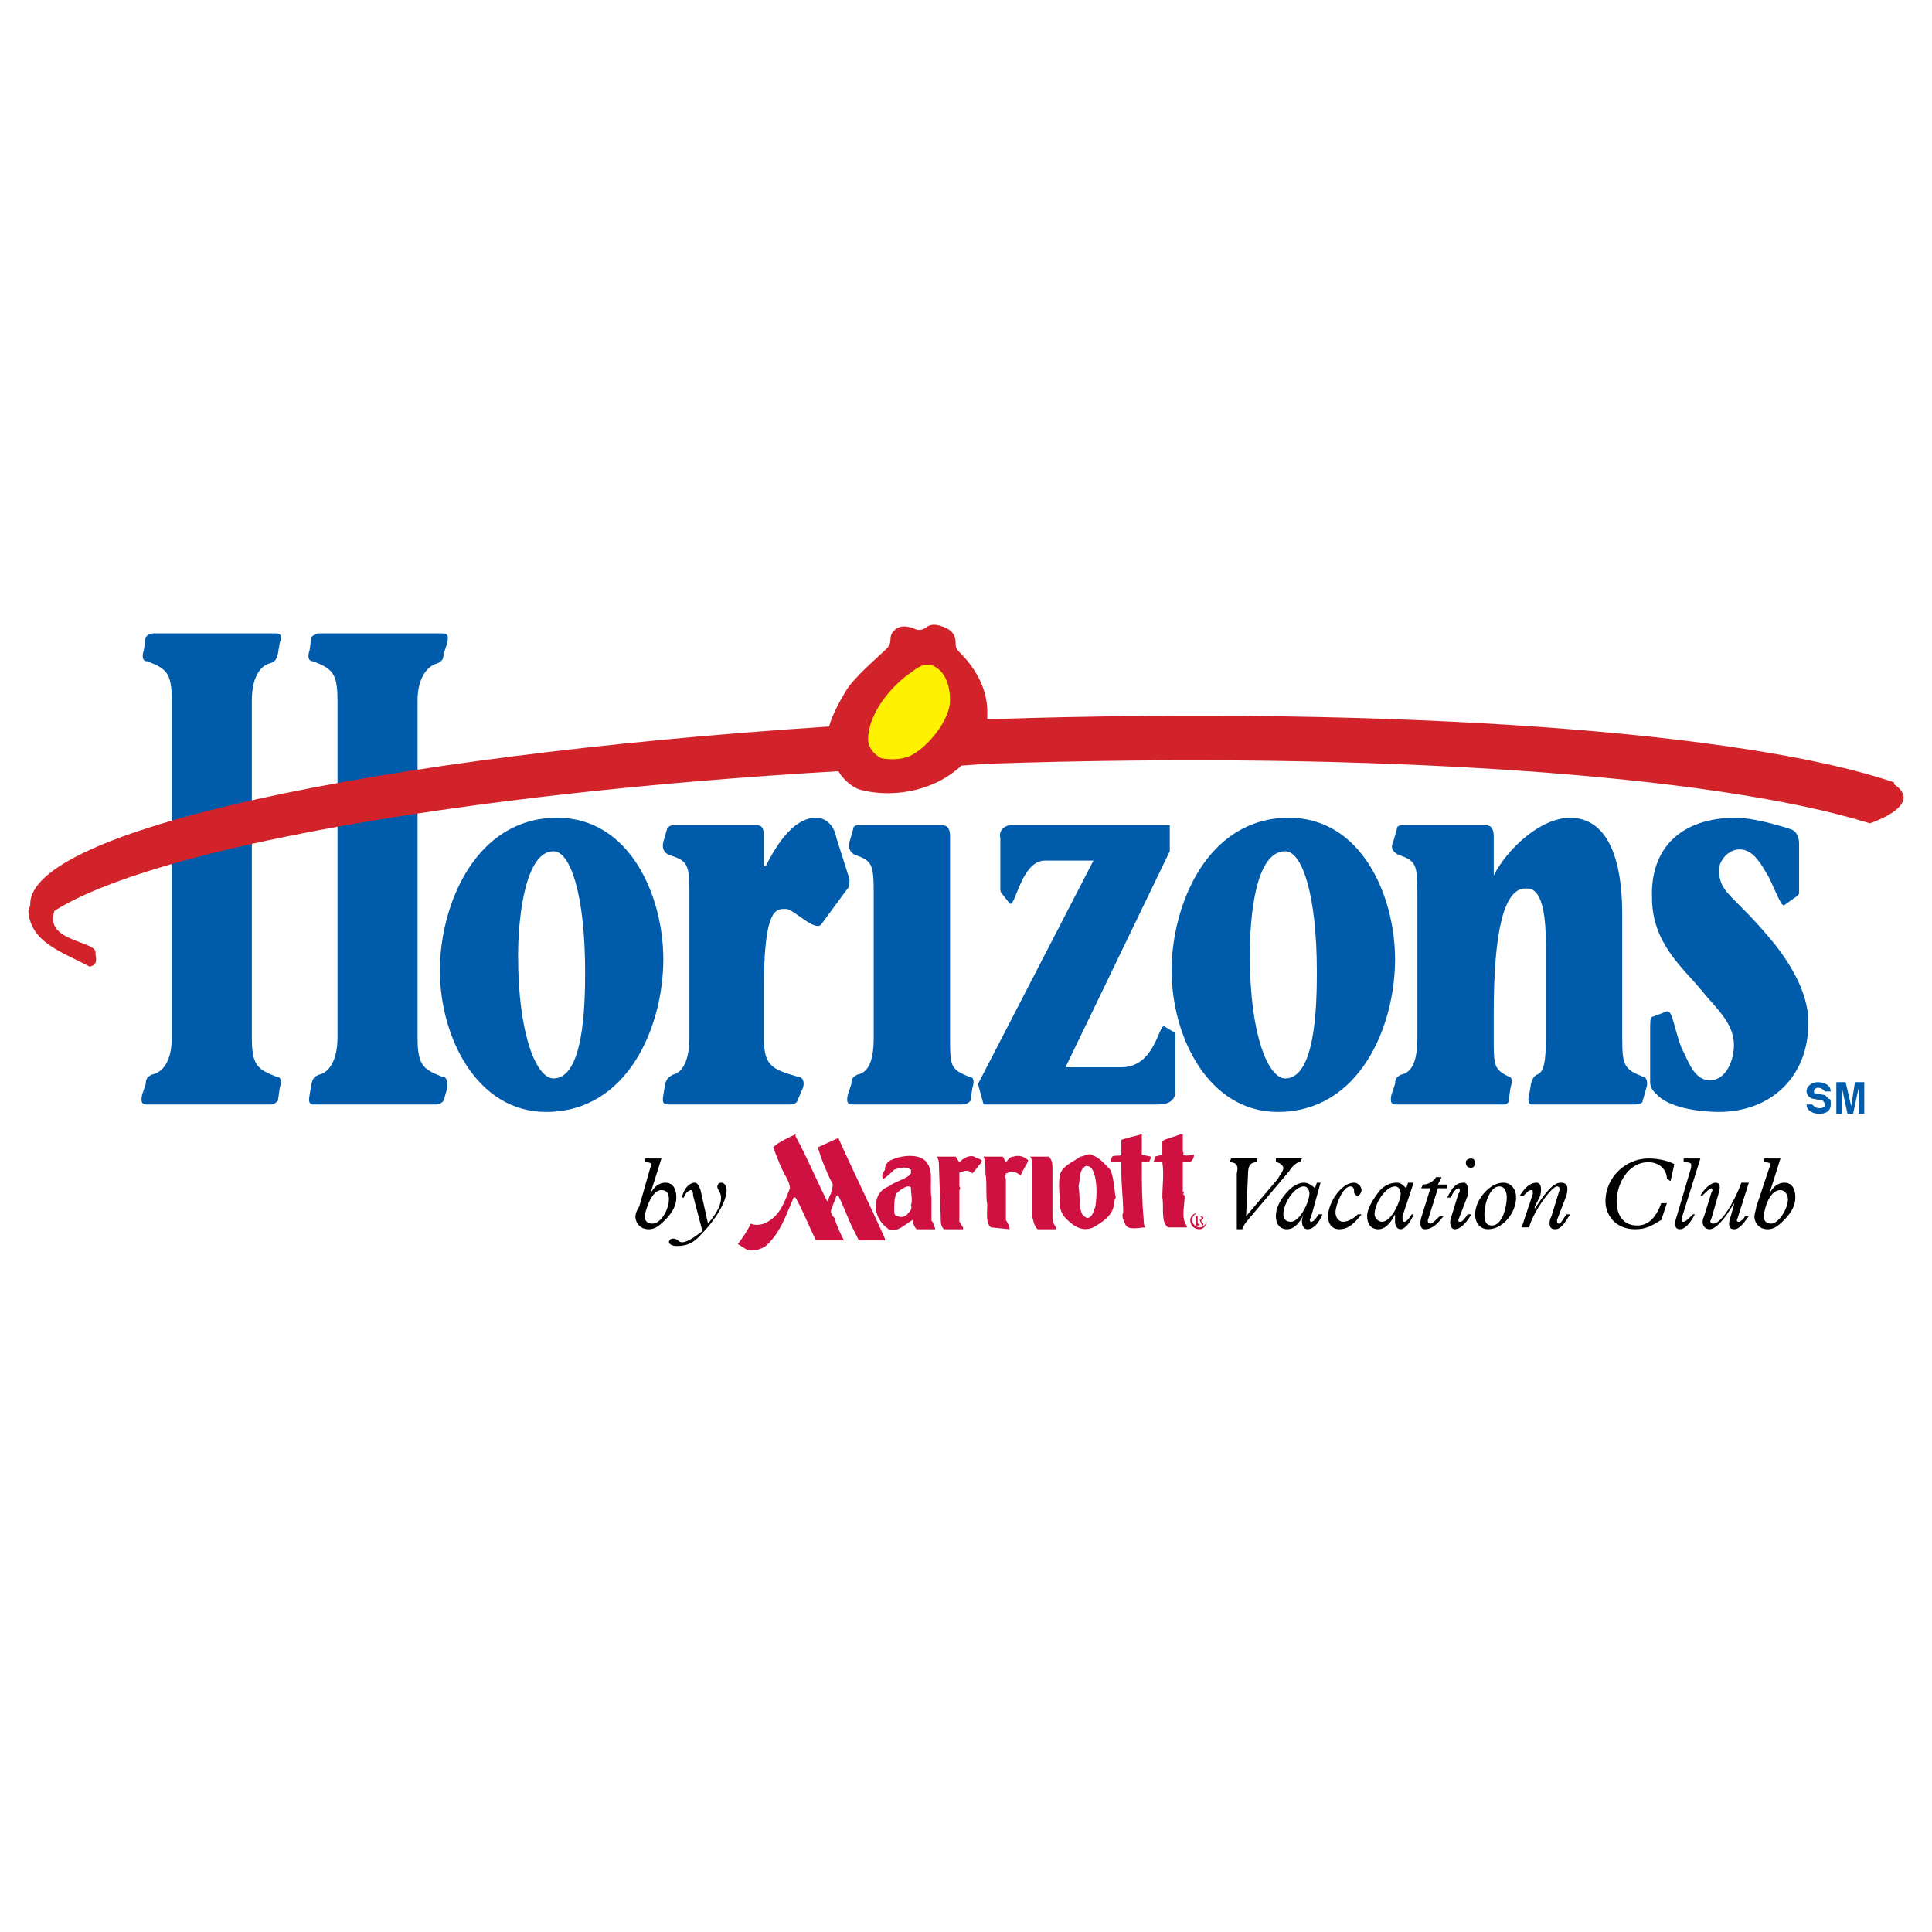 <?xml version="1.0" encoding="utf-8"?>
<!-- Generator: Adobe Illustrator 13.0.0, SVG Export Plug-In . SVG Version: 6.00 Build 14948)  -->
<!DOCTYPE svg PUBLIC "-//W3C//DTD SVG 1.0//EN" "http://www.w3.org/TR/2001/REC-SVG-20010904/DTD/svg10.dtd">
<svg version="1.0" id="Layer_1" xmlns="http://www.w3.org/2000/svg" xmlns:xlink="http://www.w3.org/1999/xlink" x="0px" y="0px"
	 width="192.756px" height="192.756px" viewBox="0 0 192.756 192.756" enable-background="new 0 0 192.756 192.756"
	 xml:space="preserve">
<g>
	<polygon fill-rule="evenodd" clip-rule="evenodd" fill="#FFFFFF" points="0,0 192.756,0 192.756,192.756 0,192.756 0,0 	"/>
	<path fill-rule="evenodd" clip-rule="evenodd" d="M63.765,120.41c-0.186,0.186-0.372,0.744-0.372,0.93
		c0,0.742,0.557,1.301,1.3,1.301c0.558,0,0.929-0.186,1.672-0.93c0.743-0.742,1.115-1.486,1.115-2.229
		c0-0.93-0.372-1.486-1.115-1.486c-0.557,0-1.114,0.371-1.486,1.115l0,0l1.114-3.531h-0.186c-0.372,0-0.557,0-1.486,0v0.373
		c0.743,0,0.743,0.186,0.558,0.557L63.765,120.41L63.765,120.41z M66.737,119.668c0,0.928-0.743,2.414-1.672,2.414
		c-0.372,0-0.743-0.186-0.743-0.742c0-0.186,0.558-2.602,1.672-2.602C66.552,118.738,66.737,119.111,66.737,119.668L66.737,119.668z
		"/>
	<path fill-rule="evenodd" clip-rule="evenodd" d="M70.081,122.826c-0.743,0.557-1.486,1.113-2.043,1.113
		c-0.372,0-0.372-0.371-0.929-0.371c-0.186,0-0.372,0.186-0.372,0.371c0,0.188,0.372,0.373,0.743,0.373
		c0.929,0,1.672-0.186,2.601-1.301c1.3-1.301,2.415-3.158,2.415-4.273c0-0.371-0.186-0.742-0.557-0.742
		c-0.186,0-0.372,0.186-0.372,0.371c0,0.371,0.372,0.557,0.372,1.115c0,0.742-0.372,1.486-1.301,2.6l-0.743-3.344
		c-0.186-0.557-0.372-0.742-0.558-0.742c-0.557,0-1.114,0.557-1.3,1.486h0.186c0.186-0.559,0.557-0.744,0.743-0.744
		c0,0,0.186,0,0.186,0.559L70.081,122.826L70.081,122.826z"/>
	<path fill-rule="evenodd" clip-rule="evenodd" d="M122.838,115.58l-0.186,0.373c0.743,0,0.929,0.371,0.743,1.113v3.158
		c0,0.559,0,2.043,0,2.416h0.557c0-0.186,0.372-0.744,0.558-0.93l4.087-4.83c0.371-0.557,0.743-0.928,1.114-0.928l0.187-0.373
		h-2.602v0.373c0.372,0,0.743,0.371,0.743,0.557c0,0.371-0.371,0.742-0.557,1.115l-3.158,3.715l0,0l0.186-4.088
		c0-0.928,0.186-1.299,0.929-1.299v-0.373H122.838L122.838,115.58z"/>
	<path fill-rule="evenodd" clip-rule="evenodd" d="M131.383,117.996l-0.186,0.557c-0.371-0.371-0.743-0.557-1.114-0.557
		c-0.372,0-0.929,0.186-1.486,0.742c-0.929,0.93-1.301,1.857-1.301,2.602c0,0.742,0.372,1.301,1.115,1.301
		c0.557,0,1.114-0.373,1.672-1.486l0,0c-0.186,0.371-0.186,0.557-0.186,0.742c0,0.371,0.186,0.744,0.557,0.744
		c0.558,0,1.115-0.559,1.486-1.486h-0.371c-0.372,0.557-0.558,0.742-0.743,0.742c-0.187,0-0.187-0.186,0-0.557l0.929-3.344H131.383
		L131.383,117.996z M128.039,121.154c0-1.115,1.115-2.787,2.044-2.787c0.371,0,0.557,0.371,0.557,0.744
		c0,0.742-0.929,2.785-1.857,2.785C128.226,121.896,128.039,121.525,128.039,121.154L128.039,121.154z"/>
	<path fill-rule="evenodd" clip-rule="evenodd" d="M135.47,121.154c-0.371,0.371-0.929,0.742-1.486,0.742
		c-0.371,0-0.742-0.371-0.742-0.928c0-0.744,0.742-2.602,1.485-2.602c0.372,0,0.372,0.371,0.372,0.557
		c0,0.188,0.186,0.373,0.371,0.373s0.372-0.373,0.372-0.559c0-0.371-0.372-0.742-0.743-0.742c-1.301,0-2.601,2.043-2.601,3.344
		c0,0.742,0.371,1.301,1.114,1.301c0.929,0,1.486-0.559,2.229-1.486H135.47L135.47,121.154z"/>
	<path fill-rule="evenodd" clip-rule="evenodd" d="M140.485,117.996l-0.186,0.557c-0.371-0.371-0.558-0.557-0.929-0.557
		c-0.558,0-1.114,0.186-1.672,0.742c-0.743,0.93-1.301,1.857-1.301,2.602c0,0.742,0.372,1.301,1.115,1.301
		c0.557,0,1.114-0.373,1.672-1.486l0,0c0,0.371,0,0.557,0,0.742c0,0.371,0.186,0.744,0.557,0.744c0.372,0,0.929-0.559,1.301-1.486
		h-0.186c-0.372,0.557-0.558,0.742-0.743,0.742s-0.186-0.186-0.186-0.557l1.114-3.344H140.485L140.485,117.996z M137.142,121.154
		c0-1.115,1.115-2.787,2.044-2.787c0.371,0,0.557,0.371,0.557,0.744c0,0.742-0.929,2.785-1.857,2.785
		C137.514,121.896,137.142,121.525,137.142,121.154L137.142,121.154z"/>
	<path fill-rule="evenodd" clip-rule="evenodd" d="M143.458,118.553h0.929v-0.371h-0.929l0.371-0.742h-0.557
		c-0.187,0.371-0.743,0.742-1.301,0.742l-0.186,0.371h0.929l-0.929,2.973c-0.186,0.742,0,1.115,0.371,1.115
		c0.743,0,1.301-0.559,1.857-1.301h-0.371c-0.371,0.371-0.743,0.742-0.929,0.742s-0.372-0.186-0.186-0.557L143.458,118.553
		L143.458,118.553z"/>
	<path fill-rule="evenodd" clip-rule="evenodd" d="M146.43,119.297c0-0.186,0-0.559,0-0.744c0-0.371-0.186-0.557-0.371-0.557
		c-0.743,0-1.114,0.371-1.672,1.486h0.371c0.187-0.559,0.558-0.93,0.743-0.93s0.186,0.371,0,0.559l-0.743,2.414
		c-0.186,0.557,0,1.115,0.372,1.115c0.557,0,1.114-0.559,1.672-1.486h-0.372c-0.371,0.557-0.557,0.742-0.743,0.742
		c-0.186,0-0.186,0-0.186-0.186L146.43,119.297L146.43,119.297z M146.244,115.953c0,0.371,0.186,0.557,0.558,0.557
		c0.186,0,0.371-0.186,0.371-0.557c0-0.186-0.186-0.373-0.371-0.373C146.43,115.58,146.244,115.768,146.244,115.953L146.244,115.953
		z"/>
	<path fill-rule="evenodd" clip-rule="evenodd" d="M147.173,121.154c0,0.928,0.558,1.486,1.301,1.486
		c1.485,0,2.786-1.672,2.786-3.158c0-0.93-0.558-1.486-1.301-1.486C148.659,117.996,147.173,119.668,147.173,121.154
		L147.173,121.154z M148.102,121.154c0-1.115,0.558-2.787,1.486-2.787c0.558,0,0.743,0.557,0.743,1.115
		c0,0.742-0.372,2.785-1.486,2.785C148.288,122.268,148.102,121.896,148.102,121.154L148.102,121.154z"/>
	<path fill-rule="evenodd" clip-rule="evenodd" d="M156.275,119.297c0.186-0.744,0.186-1.301-0.558-1.301s-1.485,0.928-2.601,2.6
		v-0.186l0.558-1.113c0.186-0.93,0-1.301-0.372-1.301c-0.557,0-1.114,0.371-1.672,1.301h0.372c0.371-0.373,0.558-0.559,0.743-0.559
		s0.186,0,0.186,0.373l-1.114,3.344h0.743c0.371-1.486,2.229-4.088,2.786-4.088c0.186,0,0.371,0.186,0.186,0.557l-0.743,2.416
		c-0.186,0.371-0.186,0.557-0.186,0.742c0,0.373,0.186,0.559,0.558,0.559c0.557,0,0.929-0.559,1.485-1.486h-0.371
		c-0.371,0.557-0.558,0.928-0.743,0.928s-0.186-0.186-0.186-0.371L156.275,119.297L156.275,119.297z"/>
	<path fill-rule="evenodd" clip-rule="evenodd" d="M167.05,116.139c-0.743-0.371-1.672-0.559-2.601-0.559
		c-2.229,0-4.272,1.859-4.272,4.273c0,1.301,0.929,2.787,2.972,2.787c1.115,0,1.672-0.373,2.601-0.93l0.558-1.672h-0.558
		c-0.557,1.486-1.3,2.229-2.415,2.229c-1.3,0-2.043-0.928-2.043-2.414c0-1.672,1.114-3.9,3.158-3.9c1.114,0,1.857,0.742,1.857,1.672
		c0.186,0,0.186,0.186,0.371,0.186L167.05,116.139L167.05,116.139z"/>
	<path fill-rule="evenodd" clip-rule="evenodd" d="M167.235,121.525c-0.186,0.557-0.186,1.115,0.372,1.115
		c0.557,0,1.114-0.744,1.485-1.486h-0.186c-0.371,0.371-0.743,0.742-0.929,0.742s-0.186,0-0.186-0.371l1.857-5.945l0,0
		c-0.371,0-0.743,0-1.672,0v0.373c0.929,0,0.743,0.186,0.743,0.557L167.235,121.525L167.235,121.525z"/>
	<path fill-rule="evenodd" clip-rule="evenodd" d="M169.836,119.297c0.372-0.373,0.743-0.744,0.929-0.744c0,0,0.187,0.186,0,0.371
		l-0.743,2.416c-0.371,0.742,0,1.301,0.558,1.301s1.486-0.93,2.415-2.602v0.186l-0.371,1.301c-0.187,0.557-0.187,1.115,0.371,1.115
		s0.929-0.559,1.486-1.301h-0.372c-0.186,0.371-0.557,0.557-0.557,0.557c-0.187,0-0.372,0-0.187-0.371l1.115-3.529h-0.743
		c-0.743,2.043-2.044,4.086-2.786,4.086c-0.372,0-0.372-0.186-0.187-0.557l0.743-2.602c0.186-0.742,0-0.928-0.371-0.928
		c-0.372,0-1.115,0.557-1.486,1.301H169.836L169.836,119.297z"/>
	<path fill-rule="evenodd" clip-rule="evenodd" d="M175.224,120.41c0,0.186-0.187,0.744-0.187,0.93c0,0.742,0.558,1.301,1.301,1.301
		c0.558,0,0.929-0.186,1.672-0.93c0.743-0.742,1.114-1.486,1.114-2.229c0-0.93-0.371-1.486-1.114-1.486
		c-0.558,0-1.114,0.371-1.486,1.115l0,0l1.115-3.531h-0.187c-0.371,0-0.743,0-1.485,0v0.373c0.742,0,0.742,0.186,0.557,0.557
		L175.224,120.41L175.224,120.41z M178.381,119.668c0,0.928-0.929,2.414-1.672,2.414c-0.371,0-0.742-0.186-0.742-0.742
		c0-0.186,0.371-2.602,1.672-2.602C178.01,118.738,178.381,119.111,178.381,119.668L178.381,119.668z"/>
	<path fill-rule="evenodd" clip-rule="evenodd" fill="#005CAB" d="M25.126,69.883c0-2.415,0.929-3.529,1.857-3.715
		c0.372-0.186,0.557-0.186,0.743-0.929l0.186-1.114c0.372-0.929-0.186-0.929-0.372-0.929h-12.26c-0.371,0-0.557,0.186-0.743,0.372
		l-0.186,1.3c-0.186,0.558-0.186,1.115,0.372,1.115c1.858,0.743,2.415,1.115,2.415,3.901v33.623c0,2.416-0.929,3.529-2.043,3.715
		c-0.186,0.188-0.557,0.188-0.557,0.93l-0.372,1.115c-0.186,0.928,0.186,0.928,0.558,0.928h12.26c0.372,0,0.557-0.186,0.743-0.371
		l0.186-1.301c0.186-0.557,0.186-1.113-0.372-1.113c-1.857-0.744-2.415-1.115-2.415-3.902V69.883L25.126,69.883z"/>
	<path fill-rule="evenodd" clip-rule="evenodd" fill="#005CAB" d="M33.671,103.506c0,2.416-0.929,3.529-1.857,3.715
		c-0.372,0.188-0.558,0.188-0.743,0.93l-0.186,1.115c-0.186,0.928,0.186,0.928,0.372,0.928h12.261c0.372,0,0.557-0.186,0.743-0.371
		l0.372-1.301c0-0.557,0-1.113-0.557-1.113c-1.857-0.744-2.415-1.115-2.415-3.902V69.883c0-2.415,1.115-3.529,2.043-3.715
		c0.186-0.186,0.557-0.186,0.557-0.929l0.372-1.114c0.186-0.929-0.186-0.929-0.557-0.929h-12.26c-0.372,0-0.558,0.186-0.743,0.372
		l-0.186,1.3c-0.186,0.558-0.186,1.115,0.372,1.115c1.858,0.743,2.415,1.115,2.415,3.901V103.506L33.671,103.506z"/>
	<path fill-rule="evenodd" clip-rule="evenodd" fill="#D2232A" d="M82.713,72.484c0.372-1.3,1.115-2.601,1.672-3.529
		c0.743-1.301,3.158-3.344,3.715-3.901c0.372-0.372,0.743-0.557,0.743-1.3c0-0.558,0.372-0.929,0.743-1.115
		c0.372-0.186,0.744-0.186,1.486,0c0.558,0.372,0.929,0.186,1.3,0c0.372-0.371,0.929-0.371,1.486-0.186
		c1.3,0.372,1.486,1.114,1.486,1.672c0,0.372,0,0.557,0.371,0.929c1.301,1.3,2.787,3.344,2.787,5.944c0,0.186,0,0.557,0,0.743h0.558
		c40.496-1.3,75.234,1.3,89.909,6.316v0.186c2.229,1.486,0.186,2.973-2.415,3.901c-15.418-4.83-49.228-7.245-88.052-5.944
		l-2.601,0.186l-0.186,0.186c-2.972,2.601-7.059,2.973-9.845,2.229c-0.743-0.186-1.672-0.929-2.229-1.858
		c-38.082,2.229-68.547,7.802-78.207,13.933c-1.115,3.158,4.458,2.972,4.087,4.272c0.186,0.929,0,1.115-0.558,1.3
		c-2.787-1.486-5.944-2.415-6.13-5.573l0.186-0.558C2.649,82.887,37.201,75.456,82.713,72.484L82.713,72.484z"/>
	<path fill-rule="evenodd" clip-rule="evenodd" fill="#005CAB" d="M55.591,81.586c-8.173,0-11.703,8.731-11.703,15.233
		c0,6.687,3.715,14.119,10.588,14.119c8.173,0,11.703-8.545,11.703-15.233C66.18,89.388,62.836,81.586,55.591,81.586L55.591,81.586z
		 M55.22,84.93c1.672,0,3.158,4.273,3.158,12.074c0,3.529-0.186,10.59-3.158,10.59c-1.672,0-3.53-4.273-3.53-12.261
		C51.69,91.432,52.434,84.93,55.22,84.93L55.22,84.93z"/>
	<path fill-rule="evenodd" clip-rule="evenodd" fill="#005CAB" d="M66.18,84.001c-0.186,0.743,0.186,1.114,0.557,1.3
		c1.858,0.558,2.043,0.929,2.043,3.716v14.489c0,2.416-0.743,3.529-1.672,3.715c-0.186,0.188-0.557,0.188-0.743,0.93l-0.186,1.115
		c-0.186,0.928,0.186,0.928,0.557,0.928h12.075c0.372,0,0.743-0.186,0.743-0.371l0.558-1.301c0.186-0.557,0-1.113-0.558-1.113
		c-2.6-0.744-3.343-1.115-3.343-3.902v-4.83c0-8.359,1.3-7.987,2.229-7.987c0.743,0,2.972,2.415,3.53,1.486l2.6-3.53
		c0.186-0.186,0.186-0.557,0.186-0.929l-1.3-4.087c-0.186-1.114-0.929-2.043-2.043-2.043c-2.043,0-3.715,2.229-5.016,4.83h-0.186
		v-2.972c0-1.114-0.372-1.114-0.929-1.114h-7.988c-0.186,0-0.557,0-0.743,0.371L66.18,84.001L66.18,84.001z"/>
	<path fill-rule="evenodd" clip-rule="evenodd" fill="#005CAB" d="M87.171,103.506c0,2.416-0.557,3.529-1.672,3.715
		c-0.186,0.188-0.557,0.188-0.557,0.93l-0.372,1.115c-0.186,0.928,0.186,0.928,0.558,0.928h10.774c0.557,0,0.743-0.186,0.929-0.371
		l0.186-1.301c0.186-0.557,0.186-1.113-0.372-1.113c-1.858-0.744-1.858-1.115-1.858-3.902V83.444c0-1.114-0.557-1.114-0.929-1.114
		h-7.988c-0.372,0-0.743,0-0.743,0.371l-0.372,1.301c-0.186,0.743,0.186,1.114,0.558,1.3c1.672,0.558,1.857,0.929,1.857,3.716
		V103.506L87.171,103.506z"/>
	<path fill-rule="evenodd" clip-rule="evenodd" fill="#005CAB" d="M116.708,82.33h-15.79c-0.743,0-1.301,0.557-1.114,1.3v5.016
		c0,0.186,0,0.372,0.186,0.558l0.743,0.929c0.557,0.558,1.114-4.272,3.529-4.272h4.83L97.574,108.15l0.558,2.043h17.461
		c0.93,0,1.672-0.371,1.672-1.301v-5.572c0-0.186,0-0.371-0.186-0.371l-0.929-0.557c-0.558-0.188-0.929,4.086-4.272,4.086h-5.573
		l10.403-21.549V82.33L116.708,82.33z"/>
	<path fill-rule="evenodd" clip-rule="evenodd" fill="#005CAB" d="M128.597,81.586c-8.174,0-11.703,8.731-11.703,15.233
		c0,6.687,3.715,14.119,10.589,14.119c8.173,0,11.703-8.545,11.703-15.233C139.186,89.388,135.842,81.586,128.597,81.586
		L128.597,81.586z M128.226,84.93c1.672,0,3.157,4.273,3.157,12.074c0,3.529-0.186,10.59-3.157,10.59
		c-1.672,0-3.53-4.273-3.53-12.261C124.695,91.432,125.253,84.93,128.226,84.93L128.226,84.93z"/>
	<path fill-rule="evenodd" clip-rule="evenodd" fill="#005CAB" d="M149.03,83.444c0-1.114-0.557-1.114-0.929-1.114h-7.987
		c-0.372,0-0.743,0-0.743,0.371l-0.372,1.301c-0.371,0.743,0.187,1.114,0.558,1.3c1.672,0.558,1.857,0.929,1.857,3.716v14.489
		c0,2.416-0.557,3.529-1.672,3.715c-0.186,0.188-0.557,0.188-0.557,0.93l-0.372,1.115c-0.186,0.928,0.186,0.928,0.558,0.928h10.774
		c0.186,0,0.371-0.186,0.371-0.371l0.186-1.301c0.187-0.557,0.187-1.113-0.186-1.113c-1.486-0.744-1.486-1.115-1.486-3.902v-2.414
		c0-8.545,1.115-12.447,3.158-12.447c0.558,0,2.044-0.186,2.044,5.573v9.288c0,2.416-0.187,3.529-0.93,3.715
		c-0.186,0.188-0.371,0.188-0.557,0.93l-0.186,1.115c-0.187,0.557,0,0.928,0.186,0.928h10.217c0.743,0,0.929-0.186,0.929-0.371
		l0.372-1.301c0.186-0.557,0-1.113-0.372-1.113c-1.857-0.744-2.043-1.115-2.043-3.902v-12.26c0-6.688-2.044-9.66-5.202-9.66
		c-2.972,0-6.315,3.158-7.616,5.759l0,0V83.444L149.03,83.444z"/>
	<path fill-rule="evenodd" clip-rule="evenodd" fill="#005CAB" d="M164.635,107.965c0,0.742,0.558,1.115,0.929,1.486
		c1.301,1.113,4.087,1.486,5.944,1.486c5.016,0,8.917-3.344,8.917-8.918c0-3.158-2.044-6.129-3.344-7.801
		c-4.087-5.016-5.573-5.016-5.573-7.431c0-0.929,0.929-2.043,2.044-2.043c1.114,0,1.857,0.929,2.601,2.229
		c0.743,1.115,1.486,3.53,1.857,3.344l1.301-0.929c0.186-0.186,0.186-0.186,0.186-0.371v-4.83c0-0.558-0.186-1.3-0.929-1.486
		c-1.115-0.371-3.716-1.115-5.388-1.115c-5.387,0-8.545,2.973-8.359,7.988c0,4.458,2.973,6.873,4.83,9.102
		c1.486,1.857,3.344,3.344,3.344,5.574c0,1.486-0.743,3.529-2.415,3.529s-2.229-2.23-2.786-3.158
		c-0.743-1.857-0.929-3.9-1.486-3.715l-1.486,0.557c-0.186,0-0.186,0.557-0.186,1.301V107.965L164.635,107.965z"/>
	<path fill-rule="evenodd" clip-rule="evenodd" fill="#CE1141" d="M113.921,113.537c0,0.559,0,1.301,0,1.672l0.93,0.186
		c0,0.186-0.187,0.373-0.187,0.559c-0.186,0-0.557,0-0.743,0c0,2.043,0,3.715,0.187,5.758c0,0.186,0,0.557,0.186,0.744l0,0
		c-0.558,0-1.857,0.371-2.044-0.373c-0.186-0.371-0.371-0.742-0.186-1.113c0-1.301-0.186-2.602-0.186-4.088c0,0,0,0,0-0.186l0,0
		v-0.742c-0.371,0-0.743,0-1.114,0l0.186-0.559c0.371-0.186,0.743,0,0.929-0.186v-1.486c0.558-0.186,1.301-0.371,2.043-0.557
		V113.537L113.921,113.537z M118.008,113.166c0,0.557,0,1.301,0,1.672c0,0.186,0.187,0.186,0,0.371c0.372,0.186,0.743,0,1.115,0
		c0,0.371-0.187,0.559-0.372,0.744c-0.186,0-0.557,0-0.743,0c0,0.928,0,2.043,0,2.971h0.187c-0.187,0,0,0.188-0.187,0.188
		l0.187,0.186c0,0.928-0.372,2.229,0.186,2.971c0,0.188,0.186,0.188,0,0.188h-1.857c-0.743-0.559-0.372-2.045-0.558-2.973
		c0-1.115,0.186-2.416,0-3.529c-0.186,0-0.558,0-0.929,0c0.186-0.186,0.186-0.559,0.186-0.559l0.743-0.186v-1.301l0.186-0.186
		l1.672-0.557H118.008L118.008,113.166z M79.369,113.352c1.115,2.043,2.043,4.273,3.158,6.502c0.186-0.186,0.186-0.557,0.372-0.742
		c0-0.188,0.186-0.559,0.186-0.93c-0.557-1.115-1.114-2.414-1.486-3.715l2.043-0.93l0,0c1.486,3.344,3.158,6.688,4.644,10.031v0.186
		c-0.929,0-1.672,0-2.601,0c-0.186-0.371-0.371-0.742-0.557-1.113c-0.558-1.115-0.929-2.23-1.486-3.344h-0.186
		c-0.186,0.557-0.372,0.928-0.557,1.486c0,0.371,0.186,0.557,0.372,0.742c0.186,0.742,0.557,1.486,0.929,2.229
		c-0.929,0-1.858,0-2.787,0c-0.743-1.486-1.3-2.971-2.043-4.271h-0.186c-0.743,1.672-1.3,3.529-2.787,4.83
		c-0.557,0.371-1.3,0.557-1.857,0.371c-0.372-0.186-0.558-0.371-0.929-0.557l0,0c0.557-0.744,0.929-1.301,1.3-2.045
		c0.929,0.373,1.857-0.186,2.415-0.742c0.743-0.744,1.115-1.857,1.486-2.787c0-0.371-0.186-0.742-0.372-1.113
		c-0.557-0.93-0.929-2.045-1.3-2.973c0.557-0.559,1.486-0.93,2.229-1.301V113.352L79.369,113.352z M110.764,116.695
		c0.371,0.744,0.371,1.857,0.557,2.787c-0.186,0.371-0.186,0.557-0.186,0.742c-0.186,1.115-1.114,1.672-2.043,2.23
		c-1.301,0.557-2.229-0.373-2.787-0.93c-0.371-0.371-0.557-0.93-0.557-1.301c0-0.928-0.187-2.043,0-2.973
		c0.186-0.928,1.3-1.299,2.043-1.857c0.372,0,0.743-0.371,1.114-0.186C109.835,115.58,110.206,116.139,110.764,116.695
		L110.764,116.695z M92.559,116.139c0.557,0.742,0.186,2.229,0.372,3.344c0,0.557,0,1.301,0,2.229c0,0.186,0.186,0.186,0.186,0.371
		s0.186,0.373,0.186,0.559h-1.858c-0.186-0.186-0.372-0.559-0.372-0.93c-0.743,0.371-1.486,1.301-2.415,0.93
		c-0.743-0.559-1.115-1.115-1.301-2.045c0-1.113,0.372-1.857,1.301-2.229c0.743-0.557,1.857-0.742,2.229-1.301
		c0-0.186,0-0.371,0-0.371c-0.557-0.371-1.115-0.186-1.672,0c-0.372,0.371-0.743,0.744-1.115,0.93c-0.186-0.373,0-0.559,0.186-0.93
		c0-0.371,0.186-0.742,0.557-0.928C89.958,115.209,92.001,115.023,92.559,116.139L92.559,116.139z M102.59,115.768
		c-0.186,0.557-0.558,0.928-0.743,1.484c-0.371-0.186-0.558-0.371-0.929-0.371c-0.186,0-0.371,0.186-0.558,0.186
		c0,0.186-0.186,0.373,0,0.559c0,1.299,0,2.785,0,4.086c0.187,0.371,0.372,0.557,0.372,0.93l-1.857-0.186
		c-0.558-0.373-0.372-1.672-0.372-2.23c-0.186-1.113,0-2.229-0.186-3.158c0,0,0,0,0-0.186c0-0.557,0-1.113-0.186-1.486h0.186h1.672
		c0.186,0,0.186,0.373,0.371,0.559c0.187-0.186,0.372-0.559,0.743-0.559C101.661,115.209,102.218,115.395,102.59,115.768
		L102.59,115.768z M97.945,115.768v0.186c-0.371,0.371-0.557,0.742-0.928,1.113c-0.186-0.186-0.558-0.371-0.929-0.186
		c-0.186,0-0.372,0-0.372,0.186c0,0.373,0,0.93,0,1.301c0,0,0.186,0.186,0,0.371c0,1.115,0,2.045,0,3.158
		c0.186,0.186,0.186,0.371,0.372,0.559v0.186H94.23c-0.372-0.186-0.372-0.744-0.372-1.115l-0.186-5.387c0-0.186,0-0.371-0.186-0.744
		h1.858c0.186,0.186,0.186,0.373,0.371,0.559c0.372-0.373,0.929-0.744,1.486-0.559C97.388,115.58,97.76,115.58,97.945,115.768
		L97.945,115.768z M104.633,115.395c0.372,0.373,0.372,0.744,0.372,1.301l0,0c0,1.486,0,3.158,0,4.645
		c0,0.557,0.186,0.928,0.371,1.115v0.186h-1.857c-0.371-0.373-0.371-0.744-0.558-1.301v-5.201c0-0.186,0-0.559-0.186-0.744
		C103.519,115.395,104.076,115.395,104.633,115.395L104.633,115.395z M109.092,116.881c0.371,0.93,0.371,2.416,0.186,3.529
		c-0.186,0.373-0.186,0.93-0.743,1.115c-0.186,0-0.371-0.186-0.558-0.371c-0.371-0.744-0.186-1.672-0.371-2.787l0,0
		c0.186-0.742,0-1.672,0.743-2.043C108.72,116.324,108.905,116.51,109.092,116.881L109.092,116.881z M90.887,118.553
		c0,0.559,0.186,1.301,0,1.672l0,0c0.186,0.371-0.186,0.744-0.372,0.93s-0.557,0.371-0.929,0.186c-0.371,0-0.371-0.371-0.371-0.557
		c0-0.559,0-1.115,0.186-1.672c0.186-0.188,0.558-0.559,1.115-0.744C90.701,118.367,90.887,118.367,90.887,118.553L90.887,118.553z"
		/>
	<path fill-rule="evenodd" clip-rule="evenodd" fill="#CE1141" d="M119.309,121.34c0,0,0,0,0,0.186v0.557l0,0v0.186h0.371v-0.186
		c-0.186,0-0.186,0-0.186,0v-0.371h0.186c0.187,0.371,0.187,0.557,0.372,0.557l0,0v-0.186c0,0,0,0-0.186-0.186v-0.186
		c0,0,0.186,0,0.186-0.186s-0.186-0.186-0.372-0.186H119.309L119.309,121.34L119.309,121.34z M119.494,121.34h0.186
		c0,0,0.187,0,0.187,0.186s-0.187,0.186-0.187,0.186h-0.186V121.34L119.494,121.34z M120.423,121.711
		c0-0.371-0.371-0.742-0.743-0.742c-0.557,0-0.929,0.371-0.929,0.742c0,0.557,0.372,0.93,0.929,0.93
		C120.052,122.641,120.423,122.268,120.423,121.711L120.423,121.711z M120.423,121.711c0,0.371-0.371,0.744-0.743,0.744
		c-0.371,0-0.743-0.373-0.743-0.744s0.372-0.742,0.743-0.742C120.052,120.969,120.423,121.34,120.423,121.711L120.423,121.711z"/>
	<path fill-rule="evenodd" clip-rule="evenodd" fill="#FFF200" d="M86.614,73.784c0-2.787,2.601-5.573,4.272-6.688
		c0.743-0.558,1.3-0.929,2.043-0.743c1.486,0.557,1.857,2.229,1.857,3.529c0,1.858-2.043,4.458-3.715,5.387
		c-0.929,0.558-2.229,0.558-3.158,0.372C87.171,75.27,86.614,74.527,86.614,73.784L86.614,73.784L86.614,73.784z"/>
	<path fill-rule="evenodd" clip-rule="evenodd" fill="#005CAB" d="M182.654,108.893c0-0.557-0.558-0.928-1.301-0.928
		c-0.558,0-1.114,0.371-1.114,0.928c0,0.373,0.371,0.744,0.743,0.744l0.929,0.186c0,0.186,0.186,0.186,0.186,0.371
		s-0.186,0.371-0.558,0.371c-0.371,0-0.557-0.186-0.743-0.371h-0.557c0,0.559,0.557,0.93,1.3,0.93s1.115-0.371,1.115-0.93
		c0-0.371,0-0.557-0.187-0.557c-0.186-0.186-0.186-0.186-0.371-0.371l-0.929-0.186c-0.186,0-0.186,0-0.186-0.188
		c0-0.186,0.186-0.371,0.371-0.371c0.371,0,0.558,0.186,0.743,0.371H182.654L182.654,108.893z"/>
	<polygon fill-rule="evenodd" clip-rule="evenodd" fill="#005CAB" points="183.211,107.965 183.211,111.123 183.769,111.123 
		183.769,108.521 184.326,111.123 184.883,111.123 185.44,108.521 185.44,111.123 185.998,111.123 185.998,107.965 185.068,107.965 
		184.697,110.379 184.14,107.965 183.211,107.965 	"/>
</g>
</svg>
